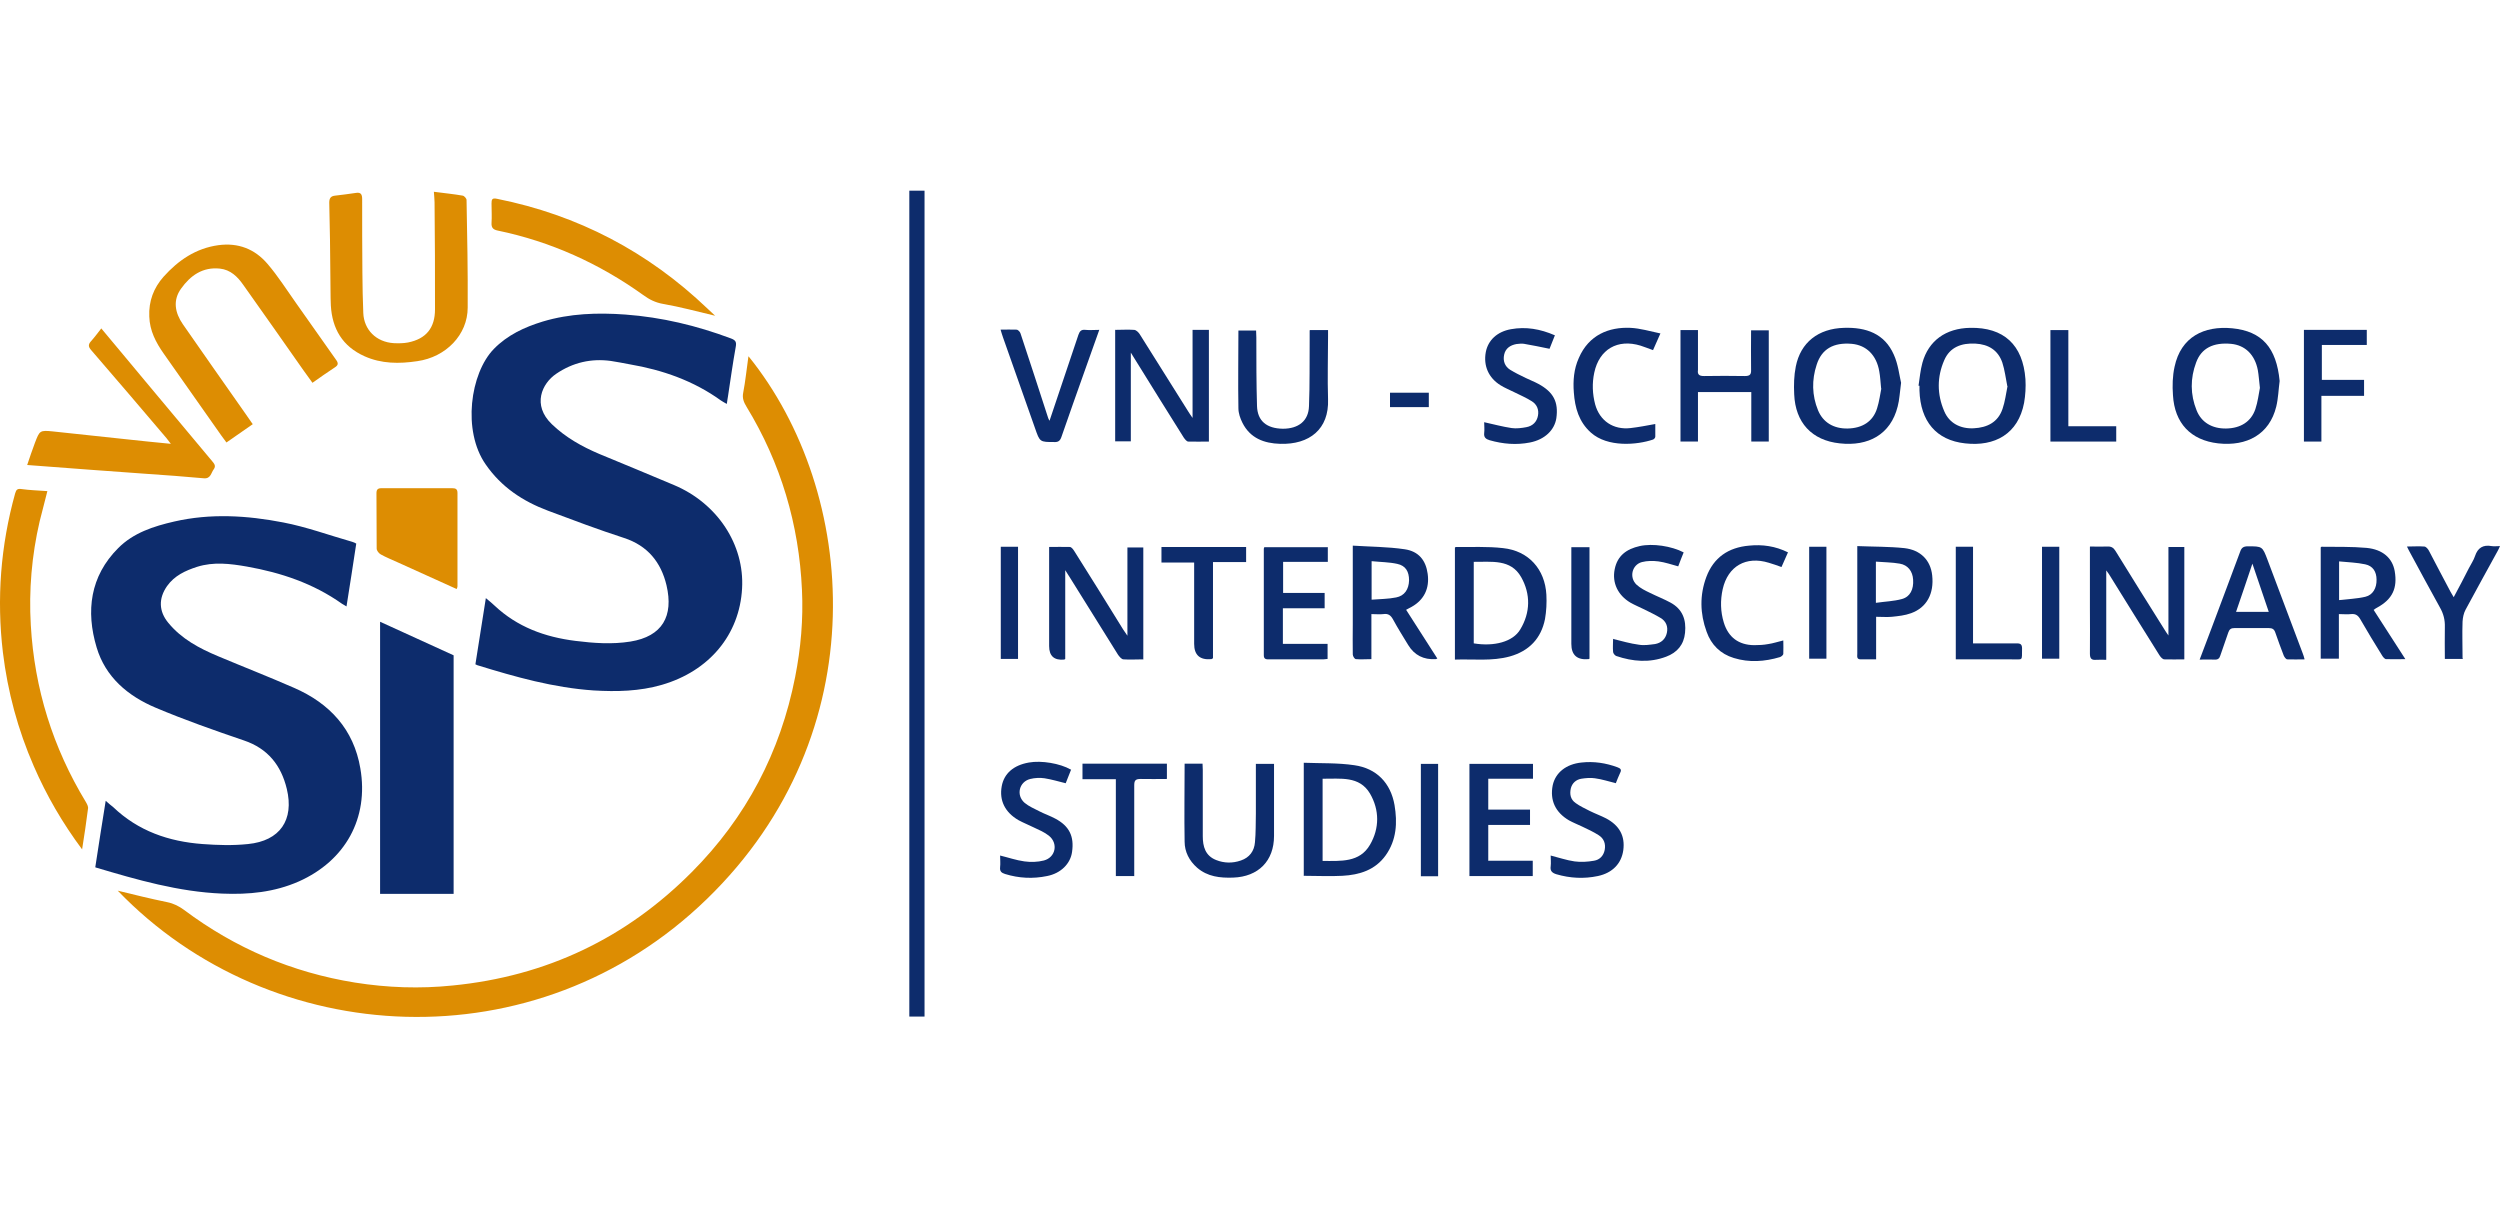 <?xml version="1.0" encoding="UTF-8"?>
<svg xmlns="http://www.w3.org/2000/svg" width="118" height="58" viewBox="0 0 118 58" fill="none">
  <path d="M42.92 9H43.638V47.982H42.92V9Z" fill="#0D2C6C"></path>
  <path d="M34.286 19.056C34.179 18.993 34.094 18.95 34.019 18.897C32.733 17.972 31.276 17.462 29.723 17.196C29.423 17.143 29.134 17.079 28.834 17.037C27.902 16.909 27.035 17.111 26.253 17.643C25.578 18.1 25.106 19.12 26.049 20.024C26.702 20.651 27.463 21.076 28.288 21.427C29.466 21.916 30.634 22.395 31.812 22.894C33.858 23.755 35.143 25.701 35.026 27.773C34.908 29.963 33.472 31.675 31.244 32.323C30.184 32.632 29.102 32.653 28.02 32.589C26.135 32.462 24.324 31.951 22.535 31.399C22.503 31.388 22.471 31.367 22.439 31.356C22.6 30.325 22.761 29.304 22.932 28.231C23.093 28.369 23.221 28.465 23.339 28.581C24.41 29.591 25.717 30.07 27.163 30.25C28.02 30.357 28.888 30.421 29.755 30.282C31.266 30.038 31.801 29.081 31.459 27.625C31.201 26.54 30.569 25.754 29.455 25.392C28.245 24.999 27.056 24.552 25.867 24.106C24.678 23.66 23.66 22.99 22.921 21.916C21.818 20.332 22.193 17.621 23.307 16.473C23.95 15.814 24.753 15.442 25.62 15.176C26.895 14.794 28.202 14.751 29.52 14.847C31.234 14.974 32.883 15.368 34.501 15.974C34.726 16.059 34.769 16.144 34.726 16.378C34.586 17.154 34.479 17.93 34.361 18.706C34.34 18.812 34.329 18.918 34.308 19.056H34.286Z" fill="#0D2C6C"></path>
  <path d="M4.497 40.934C4.657 39.882 4.818 38.861 4.989 37.798C5.129 37.926 5.236 38.011 5.343 38.096C6.521 39.223 7.967 39.722 9.563 39.839C10.27 39.892 10.999 39.914 11.706 39.839C13.216 39.69 13.891 38.702 13.537 37.235C13.27 36.129 12.648 35.332 11.513 34.949C10.11 34.471 8.717 33.982 7.357 33.408C6.039 32.855 4.979 31.962 4.561 30.559C4.047 28.847 4.25 27.2 5.579 25.871C6.296 25.148 7.25 24.84 8.224 24.616C9.938 24.223 11.663 24.329 13.366 24.659C14.47 24.871 15.541 25.265 16.622 25.573C16.698 25.594 16.762 25.626 16.815 25.658C16.665 26.647 16.515 27.625 16.355 28.624C16.28 28.581 16.205 28.539 16.14 28.496C14.791 27.54 13.27 27.029 11.652 26.742C10.86 26.604 10.088 26.509 9.306 26.753C8.749 26.934 8.235 27.168 7.882 27.667C7.475 28.252 7.496 28.858 7.946 29.4C8.567 30.155 9.403 30.601 10.292 30.973C11.481 31.473 12.681 31.941 13.87 32.462C15.562 33.195 16.698 34.428 17.008 36.267C17.415 38.617 16.301 40.626 14.105 41.604C12.948 42.114 11.738 42.231 10.485 42.178C8.428 42.093 6.478 41.529 4.518 40.945L4.497 40.934Z" fill="#0D2C6C"></path>
  <path d="M21.411 42.189H17.94V29.347C19.108 29.878 20.265 30.41 21.411 30.931V42.189Z" fill="#0D2C6C"></path>
  <path d="M35.336 16.824C40.499 23.213 41.421 34.62 33.365 42.433C25.31 50.257 12.798 49.566 5.557 42.04C6.339 42.231 7.11 42.422 7.892 42.582C8.203 42.646 8.449 42.773 8.696 42.954C11.095 44.751 13.784 45.899 16.751 46.377C18.283 46.621 19.825 46.675 21.368 46.515C25.792 46.079 29.552 44.283 32.658 41.157C35.218 38.585 36.836 35.502 37.532 31.951C37.8 30.591 37.918 29.23 37.853 27.848C37.714 24.755 36.857 21.863 35.24 19.205C35.111 18.993 35.026 18.801 35.079 18.536C35.186 17.983 35.24 17.419 35.325 16.824H35.336Z" fill="#DD8D02"></path>
  <path d="M11.941 20.013C11.513 20.311 11.117 20.587 10.688 20.885C10.602 20.768 10.527 20.672 10.453 20.566C9.542 19.28 8.642 17.983 7.732 16.697C7.357 16.165 7.068 15.612 7.046 14.943C7.014 14.22 7.25 13.592 7.721 13.061C8.417 12.285 9.242 11.721 10.303 11.573C11.245 11.445 12.027 11.753 12.627 12.455C13.12 13.029 13.527 13.677 13.966 14.294C14.598 15.187 15.23 16.091 15.862 16.983C15.98 17.143 15.969 17.239 15.798 17.345C15.455 17.568 15.112 17.813 14.748 18.068C14.598 17.866 14.459 17.664 14.319 17.473C13.377 16.133 12.434 14.783 11.481 13.444C11.213 13.061 10.881 12.731 10.377 12.678C9.563 12.593 8.985 13.008 8.546 13.624C8.149 14.177 8.257 14.762 8.631 15.304C9.585 16.686 10.56 18.057 11.524 19.439C11.652 19.62 11.781 19.811 11.931 20.024L11.941 20.013Z" fill="#DD8D02"></path>
  <path d="M20.489 9.053C20.972 9.117 21.411 9.159 21.839 9.234C21.914 9.245 22.021 9.372 22.021 9.436C22.053 11.126 22.086 12.827 22.075 14.517C22.075 15.803 21.047 16.856 19.697 17.047C18.851 17.175 18.004 17.175 17.201 16.813C16.162 16.346 15.68 15.517 15.616 14.422C15.594 13.975 15.605 13.518 15.594 13.072C15.584 11.902 15.573 10.733 15.541 9.563C15.541 9.351 15.616 9.255 15.819 9.234C16.151 9.191 16.473 9.159 16.794 9.106C17.04 9.064 17.094 9.181 17.094 9.404C17.094 10.563 17.094 11.732 17.105 12.891C17.105 13.518 17.126 14.145 17.147 14.772C17.18 15.57 17.758 16.144 18.583 16.197C18.808 16.207 19.043 16.207 19.258 16.165C20.115 15.995 20.532 15.474 20.532 14.602C20.532 12.912 20.532 11.232 20.511 9.542C20.511 9.393 20.489 9.245 20.479 9.053H20.489Z" fill="#DD8D02"></path>
  <path d="M3.886 40.105C2.943 38.84 2.194 37.543 1.594 36.161C0.844 34.439 0.362 32.653 0.137 30.793C-0.163 28.262 0.03 25.754 0.715 23.287C0.769 23.107 0.822 23.054 1.026 23.085C1.412 23.139 1.808 23.149 2.236 23.181C2.108 23.67 1.99 24.138 1.872 24.606C1.497 26.221 1.358 27.859 1.454 29.506C1.626 32.504 2.494 35.289 4.057 37.862C4.111 37.958 4.175 38.075 4.154 38.17C4.079 38.787 3.982 39.403 3.875 40.094L3.886 40.105Z" fill="#DD8D02"></path>
  <path d="M4.775 15.495C5.471 16.335 6.157 17.143 6.832 17.962C7.892 19.227 8.953 20.502 10.013 21.767C10.11 21.884 10.206 21.991 10.088 22.15C9.96 22.32 9.949 22.607 9.617 22.575C8.706 22.49 7.796 22.426 6.885 22.363C6.007 22.299 5.118 22.235 4.24 22.171C3.276 22.097 2.311 22.022 1.283 21.948C1.412 21.576 1.519 21.236 1.647 20.906C1.872 20.322 1.872 20.3 2.504 20.364C3.661 20.481 4.829 20.619 5.986 20.736C6.65 20.811 7.314 20.874 8.064 20.949C7.957 20.811 7.914 20.747 7.86 20.683C6.682 19.29 5.493 17.908 4.304 16.526C4.175 16.378 4.154 16.271 4.282 16.122C4.454 15.931 4.604 15.729 4.786 15.495H4.775Z" fill="#DD8D02"></path>
  <path d="M33.74 14.9C32.894 14.698 32.101 14.485 31.309 14.347C30.934 14.283 30.644 14.135 30.355 13.922C28.277 12.434 25.995 11.402 23.489 10.882C23.285 10.839 23.189 10.754 23.2 10.531C23.221 10.223 23.2 9.914 23.2 9.606C23.2 9.425 23.221 9.33 23.457 9.383C27.281 10.148 30.58 11.881 33.387 14.56C33.505 14.666 33.612 14.772 33.762 14.911L33.74 14.9Z" fill="#DD8D02"></path>
  <path d="M21.539 27.795C20.586 27.359 19.665 26.944 18.744 26.53C18.486 26.413 18.219 26.306 17.972 26.168C17.876 26.115 17.779 25.988 17.779 25.892C17.769 25.02 17.779 24.148 17.769 23.277C17.769 23.107 17.833 23.043 18.004 23.043C19.118 23.043 20.233 23.043 21.346 23.043C21.507 23.043 21.593 23.085 21.593 23.266C21.593 24.733 21.593 26.211 21.593 27.678C21.593 27.699 21.582 27.731 21.561 27.795H21.539Z" fill="#DD8D02"></path>
  <path d="M98.654 25.796C98.965 25.796 99.211 25.807 99.468 25.796C99.65 25.786 99.758 25.849 99.854 26.009C100.615 27.242 101.375 28.465 102.146 29.687C102.2 29.783 102.264 29.868 102.35 29.995V25.817H103.1V31.122C102.778 31.122 102.468 31.133 102.157 31.122C102.071 31.122 101.975 31.005 101.921 30.92C101.15 29.687 100.379 28.454 99.618 27.221C99.565 27.125 99.501 27.04 99.415 26.923V31.143C99.254 31.143 99.104 31.133 98.954 31.143C98.719 31.165 98.644 31.09 98.644 30.846C98.654 30.123 98.644 29.4 98.644 28.677V25.807L98.654 25.796Z" fill="#0D2C6C"></path>
  <path d="M53.953 31.122C53.632 31.122 53.332 31.143 53.032 31.122C52.936 31.122 52.84 30.995 52.775 30.91C52.015 29.698 51.265 28.486 50.515 27.285C50.451 27.178 50.376 27.072 50.279 26.913V31.101C50.279 31.101 50.247 31.133 50.226 31.133C49.755 31.175 49.519 30.963 49.519 30.495V26.168C49.519 26.062 49.519 25.966 49.519 25.817C49.862 25.817 50.172 25.807 50.494 25.817C50.579 25.817 50.665 25.945 50.718 26.03C51.49 27.253 52.25 28.475 53.011 29.708C53.064 29.793 53.118 29.868 53.214 30.006V25.839H53.964V31.143L53.953 31.122Z" fill="#0D2C6C"></path>
  <path d="M52.625 15.57C52.947 15.57 53.236 15.548 53.525 15.57C53.621 15.57 53.729 15.676 53.793 15.772C54.564 16.994 55.325 18.217 56.096 19.439C56.15 19.514 56.192 19.599 56.289 19.726V15.57H57.06V20.842C56.728 20.842 56.407 20.853 56.085 20.842C56.01 20.842 55.925 20.726 55.871 20.651C55.1 19.429 54.339 18.195 53.579 16.973C53.525 16.877 53.461 16.792 53.375 16.643V20.832H52.636V15.559L52.625 15.57Z" fill="#0D2C6C"></path>
  <path d="M90.556 18.195C90.61 17.834 90.642 17.473 90.738 17.122C91.027 16.08 91.841 15.495 92.988 15.474C94.573 15.442 95.484 16.271 95.601 17.898C95.623 18.27 95.601 18.652 95.537 19.014C95.259 20.481 94.155 21.087 92.752 20.927C91.392 20.779 90.642 19.886 90.599 18.429C90.599 18.355 90.599 18.28 90.599 18.206H90.556V18.195ZM94.745 18.227C94.669 17.855 94.627 17.473 94.509 17.111C94.305 16.526 93.855 16.25 93.234 16.218C92.591 16.186 92.034 16.378 91.767 17.005C91.424 17.791 91.424 18.61 91.767 19.407C92.002 19.971 92.527 20.247 93.159 20.215C93.802 20.183 94.305 19.928 94.519 19.301C94.637 18.961 94.68 18.599 94.755 18.227H94.745Z" fill="#0D2C6C"></path>
  <path d="M107.599 17.983C107.545 18.387 107.534 18.801 107.438 19.195C107.117 20.502 106.056 21.076 104.696 20.927C103.4 20.779 102.639 19.971 102.564 18.652C102.532 18.206 102.543 17.749 102.639 17.313C102.939 15.899 104.032 15.368 105.36 15.495C106.774 15.633 107.449 16.42 107.599 17.983ZM106.667 18.302C106.624 17.951 106.613 17.706 106.57 17.473C106.431 16.739 105.971 16.293 105.306 16.229C104.471 16.154 103.903 16.431 103.657 17.111C103.378 17.855 103.378 18.621 103.678 19.365C103.903 19.939 104.417 20.236 105.071 20.226C105.756 20.215 106.249 19.907 106.453 19.312C106.57 18.961 106.613 18.589 106.667 18.312V18.302Z" fill="#0D2C6C"></path>
  <path d="M89.731 18.068C89.667 18.536 89.656 18.865 89.571 19.184C89.239 20.513 88.178 21.076 86.839 20.927C85.511 20.789 84.74 19.939 84.686 18.61C84.665 18.174 84.675 17.728 84.761 17.302C84.986 16.165 85.821 15.506 87.043 15.474C88.071 15.442 88.949 15.74 89.388 16.739C89.592 17.186 89.646 17.706 89.731 18.068ZM88.789 18.334C88.757 18.004 88.746 17.77 88.703 17.536C88.574 16.76 88.092 16.293 87.407 16.229C86.539 16.154 85.982 16.473 85.746 17.217C85.511 17.93 85.522 18.663 85.811 19.365C86.046 19.939 86.55 20.236 87.203 20.226C87.9 20.215 88.403 19.896 88.596 19.28C88.703 18.95 88.746 18.589 88.799 18.334H88.789Z" fill="#0D2C6C"></path>
  <path d="M61.538 41.349V36.002C62.352 36.033 63.144 36.002 63.926 36.118C64.976 36.267 65.64 36.958 65.822 38C65.962 38.829 65.919 39.648 65.405 40.371C64.912 41.062 64.173 41.296 63.359 41.338C62.769 41.37 62.17 41.338 61.548 41.338L61.538 41.349ZM62.427 36.756V40.636C63.284 40.636 64.173 40.721 64.665 39.871C65.115 39.095 65.115 38.234 64.665 37.458C64.162 36.608 63.262 36.767 62.427 36.756Z" fill="#0D2C6C"></path>
  <path d="M68.672 25.849C68.672 25.849 68.704 25.817 68.715 25.817C69.454 25.828 70.204 25.786 70.943 25.871C72.153 25.998 72.924 26.87 72.989 28.071C73.01 28.454 72.989 28.847 72.924 29.219C72.742 30.134 72.174 30.729 71.264 30.984C70.418 31.218 69.539 31.101 68.672 31.133V25.849ZM69.561 26.53V30.367C70.525 30.527 71.414 30.293 71.757 29.708C72.239 28.911 72.249 28.039 71.8 27.242C71.307 26.37 70.396 26.53 69.55 26.519L69.561 26.53Z" fill="#0D2C6C"></path>
  <path d="M67.847 31.08C67.793 31.101 67.783 31.111 67.772 31.111C67.193 31.147 66.758 30.924 66.465 30.442C66.219 30.038 65.972 29.645 65.747 29.23C65.64 29.039 65.522 28.953 65.297 28.985C65.126 29.007 64.944 28.985 64.73 28.985V31.111C64.473 31.111 64.237 31.133 64.001 31.111C63.937 31.111 63.851 30.973 63.851 30.888C63.841 30.421 63.851 29.953 63.851 29.485C63.851 28.369 63.851 27.253 63.851 26.136V25.754C64.687 25.807 65.501 25.807 66.294 25.924C66.969 26.02 67.301 26.455 67.386 27.083C67.483 27.773 67.215 28.316 66.626 28.645C66.551 28.688 66.476 28.72 66.369 28.783C66.861 29.559 67.354 30.314 67.847 31.09V31.08ZM64.74 28.305C65.147 28.273 65.533 28.273 65.897 28.199C66.294 28.124 66.497 27.816 66.508 27.391C66.508 26.976 66.347 26.7 65.951 26.615C65.565 26.53 65.158 26.53 64.74 26.487V28.305Z" fill="#0D2C6C"></path>
  <path d="M112.033 28.783C112.526 29.549 113.008 30.304 113.533 31.111C113.19 31.111 112.912 31.122 112.623 31.111C112.558 31.111 112.473 31.005 112.43 30.931C112.076 30.367 111.734 29.793 111.401 29.219C111.294 29.039 111.177 28.964 110.973 28.985C110.791 29.007 110.62 28.985 110.395 28.985V31.09H109.538V25.839C109.538 25.839 109.559 25.807 109.58 25.807C110.287 25.817 110.994 25.796 111.701 25.86C112.473 25.934 112.923 26.349 113.03 26.955C113.169 27.763 112.923 28.284 112.205 28.677C112.162 28.698 112.108 28.73 112.044 28.783H112.033ZM110.395 28.326C110.834 28.273 111.252 28.262 111.648 28.167C112.001 28.082 112.183 27.752 112.173 27.359C112.173 26.987 112.001 26.71 111.637 26.636C111.241 26.551 110.834 26.54 110.405 26.498V28.337L110.395 28.326Z" fill="#0D2C6C"></path>
  <path d="M80.144 18.504V20.842H79.319V15.58H80.144C80.144 16.133 80.144 16.665 80.144 17.207C80.144 17.292 80.144 17.377 80.144 17.462C80.112 17.685 80.208 17.749 80.433 17.749C81.076 17.738 81.719 17.738 82.362 17.749C82.608 17.749 82.661 17.664 82.651 17.441C82.64 16.835 82.651 16.229 82.651 15.591H83.486V20.842H82.661V18.504H80.144Z" fill="#0D2C6C"></path>
  <path d="M55.903 36.044H56.76C56.76 36.14 56.771 36.246 56.771 36.342C56.771 37.383 56.771 38.425 56.771 39.467C56.771 39.956 56.889 40.392 57.403 40.594C57.778 40.743 58.174 40.753 58.57 40.615C58.977 40.477 59.202 40.169 59.234 39.754C59.277 39.308 59.267 38.861 59.277 38.404C59.277 37.628 59.277 36.852 59.277 36.055H60.134V36.416C60.134 37.426 60.134 38.436 60.134 39.456C60.134 40.636 59.395 41.381 58.206 41.423C57.585 41.444 56.996 41.381 56.503 40.955C56.128 40.626 55.914 40.201 55.914 39.722C55.892 38.51 55.914 37.288 55.914 36.044H55.903Z" fill="#0D2C6C"></path>
  <path d="M103.828 31.122C104.032 30.58 104.224 30.08 104.407 29.591C104.846 28.411 105.296 27.231 105.735 26.041C105.799 25.849 105.896 25.786 106.099 25.786C106.785 25.786 106.785 25.786 107.031 26.434C107.588 27.901 108.134 29.379 108.691 30.846C108.723 30.92 108.745 31.005 108.777 31.122C108.488 31.122 108.22 31.133 107.963 31.122C107.899 31.122 107.824 31.016 107.792 30.941C107.652 30.58 107.524 30.229 107.395 29.857C107.342 29.698 107.256 29.645 107.085 29.645C106.549 29.645 106.013 29.645 105.467 29.645C105.306 29.645 105.231 29.698 105.178 29.846C105.06 30.208 104.921 30.569 104.803 30.931C104.76 31.08 104.685 31.143 104.524 31.133C104.299 31.122 104.075 31.133 103.817 31.133L103.828 31.122ZM106.313 26.604C106.056 27.38 105.799 28.124 105.542 28.879H107.085C106.827 28.114 106.57 27.37 106.313 26.604Z" fill="#0D2C6C"></path>
  <path d="M61.827 15.58H62.684C62.684 15.687 62.684 15.793 62.684 15.889C62.684 16.877 62.652 17.855 62.684 18.844C62.737 20.258 61.805 20.991 60.423 20.949C59.663 20.927 59.01 20.683 58.645 19.96C58.538 19.747 58.453 19.503 58.453 19.269C58.431 18.057 58.453 16.835 58.453 15.602H59.288C59.288 15.708 59.299 15.825 59.299 15.931C59.299 17.005 59.299 18.089 59.331 19.163C59.352 19.875 59.791 20.226 60.552 20.236C61.291 20.236 61.763 19.864 61.784 19.173C61.827 18.132 61.805 17.101 61.816 16.059C61.816 15.921 61.816 15.782 61.816 15.602L61.827 15.58Z" fill="#0D2C6C"></path>
  <path d="M87.653 25.775C88.435 25.807 89.164 25.796 89.881 25.871C90.653 25.956 91.124 26.445 91.199 27.157C91.295 28.018 90.942 28.677 90.203 28.943C89.913 29.049 89.603 29.081 89.292 29.113C89.056 29.134 88.821 29.113 88.553 29.113V31.122C88.285 31.122 88.049 31.122 87.825 31.122C87.621 31.122 87.664 30.973 87.664 30.856C87.664 30.112 87.664 29.358 87.664 28.613C87.664 27.784 87.664 26.966 87.664 26.136V25.775H87.653ZM88.542 28.454C88.981 28.39 89.388 28.38 89.774 28.273C90.16 28.167 90.331 27.816 90.299 27.359C90.278 26.966 90.053 26.668 89.667 26.604C89.303 26.54 88.928 26.54 88.542 26.509V28.454Z" fill="#0D2C6C"></path>
  <path d="M70.236 40.626H72.346V41.349H69.357V36.055H72.357V36.756H70.246V38.213H72.217V38.936H70.246V40.615L70.236 40.626Z" fill="#0D2C6C"></path>
  <path d="M62.673 25.817V26.519H60.563V27.986H62.523V28.709H60.552V30.389H62.662V31.101C62.598 31.101 62.534 31.122 62.459 31.122C61.612 31.122 60.756 31.122 59.909 31.122C59.77 31.122 59.652 31.122 59.652 30.931C59.652 29.251 59.652 27.582 59.652 25.903C59.652 25.881 59.663 25.871 59.674 25.828H62.662L62.673 25.817Z" fill="#0D2C6C"></path>
  <path d="M73.396 15.814C73.299 16.059 73.213 16.271 73.138 16.463C72.721 16.378 72.324 16.293 71.939 16.229C71.821 16.207 71.692 16.229 71.575 16.239C71.285 16.293 71.06 16.441 70.996 16.739C70.932 17.037 71.028 17.292 71.275 17.451C71.51 17.6 71.767 17.717 72.025 17.845C72.217 17.94 72.421 18.015 72.614 18.121C73.321 18.504 73.567 18.971 73.46 19.737C73.374 20.3 72.914 20.747 72.217 20.885C71.575 21.012 70.943 20.959 70.311 20.779C70.139 20.726 70.032 20.651 70.053 20.449C70.075 20.279 70.053 20.098 70.053 19.928C70.493 20.024 70.921 20.141 71.35 20.205C71.575 20.236 71.821 20.205 72.046 20.162C72.335 20.109 72.539 19.918 72.592 19.62C72.646 19.333 72.539 19.088 72.303 18.94C72.035 18.77 71.735 18.642 71.457 18.504C71.243 18.397 71.028 18.312 70.825 18.185C70.257 17.834 70.011 17.26 70.129 16.622C70.236 16.059 70.664 15.655 71.317 15.538C72.025 15.41 72.699 15.527 73.385 15.825L73.396 15.814Z" fill="#0D2C6C"></path>
  <path d="M76.277 36.969C75.924 36.884 75.613 36.778 75.281 36.735C75.077 36.703 74.853 36.724 74.638 36.756C74.392 36.799 74.21 36.958 74.145 37.203C74.081 37.479 74.124 37.734 74.37 37.904C74.574 38.053 74.81 38.16 75.035 38.276C75.292 38.404 75.559 38.5 75.806 38.627C76.448 38.968 76.706 39.467 76.62 40.126C76.534 40.753 76.117 41.2 75.42 41.349C74.767 41.487 74.113 41.455 73.46 41.264C73.256 41.2 73.16 41.104 73.192 40.892C73.213 40.721 73.192 40.551 73.192 40.381C73.578 40.477 73.942 40.605 74.317 40.658C74.617 40.7 74.938 40.679 75.238 40.626C75.506 40.583 75.688 40.392 75.742 40.116C75.795 39.829 75.709 39.584 75.463 39.425C75.217 39.265 74.938 39.138 74.67 39.01C74.467 38.914 74.253 38.829 74.06 38.723C73.406 38.34 73.149 37.766 73.288 37.065C73.417 36.469 73.921 36.065 74.649 35.991C75.227 35.927 75.795 36.012 76.341 36.214C76.481 36.267 76.556 36.321 76.47 36.48C76.395 36.639 76.331 36.809 76.266 36.969H76.277Z" fill="#0D2C6C"></path>
  <path d="M49.54 19.854C49.99 18.504 50.451 17.154 50.901 15.803C50.965 15.623 51.04 15.548 51.233 15.57C51.436 15.591 51.64 15.57 51.886 15.57C51.661 16.197 51.458 16.782 51.243 17.377C50.858 18.461 50.472 19.546 50.097 20.63C50.033 20.811 49.947 20.874 49.755 20.864C49.08 20.864 49.08 20.864 48.855 20.215C48.351 18.791 47.848 17.356 47.344 15.931C47.301 15.814 47.269 15.697 47.227 15.559C47.494 15.559 47.741 15.548 47.976 15.559C48.051 15.559 48.148 15.665 48.169 15.74C48.608 17.069 49.047 18.408 49.476 19.737C49.487 19.779 49.519 19.811 49.519 19.832L49.54 19.854Z" fill="#0D2C6C"></path>
  <path d="M50.558 36.321C50.472 36.544 50.386 36.756 50.301 36.969C49.958 36.884 49.637 36.788 49.305 36.735C49.09 36.703 48.844 36.714 48.63 36.767C48.105 36.895 47.944 37.532 48.362 37.894C48.565 38.064 48.822 38.17 49.069 38.298C49.315 38.425 49.572 38.51 49.808 38.638C50.472 38.989 50.708 39.478 50.601 40.211C50.526 40.764 50.076 41.221 49.422 41.349C48.758 41.487 48.094 41.455 47.441 41.253C47.269 41.2 47.184 41.126 47.205 40.934C47.227 40.753 47.205 40.562 47.205 40.381C47.601 40.477 47.966 40.605 48.351 40.658C48.651 40.7 48.983 40.69 49.272 40.615C49.829 40.466 49.958 39.807 49.508 39.446C49.294 39.276 49.037 39.169 48.79 39.053C48.555 38.936 48.308 38.84 48.073 38.712C47.43 38.34 47.162 37.777 47.28 37.118C47.387 36.512 47.837 36.118 48.565 35.991C49.155 35.885 50.033 36.033 50.536 36.321H50.558Z" fill="#0D2C6C"></path>
  <path d="M76.127 30.155C76.556 30.261 76.952 30.378 77.359 30.431C77.605 30.474 77.862 30.431 78.12 30.399C78.409 30.346 78.612 30.165 78.677 29.868C78.741 29.57 78.634 29.315 78.377 29.166C78.13 29.017 77.862 28.89 77.605 28.762C77.391 28.656 77.156 28.56 76.952 28.443C76.363 28.093 76.084 27.508 76.213 26.87C76.341 26.221 76.781 25.913 77.391 25.775C78.002 25.637 78.902 25.775 79.469 26.073C79.384 26.285 79.298 26.498 79.212 26.732C78.902 26.647 78.591 26.54 78.28 26.498C78.023 26.466 77.745 26.466 77.498 26.53C77.027 26.657 76.888 27.253 77.241 27.593C77.423 27.763 77.659 27.88 77.884 27.986C78.205 28.146 78.537 28.273 78.848 28.443C79.416 28.752 79.598 29.251 79.534 29.868C79.48 30.431 79.159 30.803 78.644 30.995C77.862 31.292 77.07 31.229 76.288 30.963C76.224 30.941 76.138 30.835 76.138 30.771C76.117 30.559 76.138 30.346 76.138 30.144L76.127 30.155Z" fill="#0D2C6C"></path>
  <path d="M78.366 15.75C78.227 16.069 78.13 16.282 78.023 16.526C77.82 16.452 77.627 16.378 77.434 16.314C76.352 15.984 75.484 16.484 75.249 17.59C75.142 18.089 75.163 18.599 75.292 19.088C75.506 19.864 76.149 20.3 76.963 20.205C77.338 20.162 77.723 20.088 78.13 20.013C78.13 20.215 78.13 20.417 78.13 20.609C78.13 20.662 78.077 20.726 78.023 20.747C77.273 21.002 75.881 21.129 75.088 20.417C74.52 19.907 74.338 19.248 74.285 18.525C74.242 17.972 74.285 17.419 74.52 16.898C74.992 15.803 75.945 15.431 76.952 15.474C77.413 15.495 77.873 15.633 78.377 15.74L78.366 15.75Z" fill="#0D2C6C"></path>
  <path d="M84.397 26.062C84.29 26.306 84.193 26.53 84.086 26.764C83.872 26.689 83.679 26.615 83.486 26.562C82.415 26.232 81.558 26.721 81.312 27.805C81.194 28.337 81.205 28.869 81.365 29.389C81.579 30.08 82.062 30.442 82.79 30.452C83.015 30.452 83.24 30.442 83.465 30.399C83.69 30.367 83.904 30.293 84.172 30.229C84.172 30.452 84.183 30.654 84.172 30.856C84.172 30.92 84.075 30.995 84.011 31.016C83.293 31.229 82.565 31.282 81.837 31.058C81.205 30.867 80.765 30.431 80.551 29.815C80.24 28.964 80.219 28.093 80.54 27.231C80.883 26.317 81.579 25.839 82.554 25.754C83.186 25.69 83.797 25.775 84.397 26.073V26.062Z" fill="#0D2C6C"></path>
  <path d="M108.745 15.57H111.712V16.282H109.591V17.93H111.584V18.684H109.57V20.842H108.745V15.57Z" fill="#0D2C6C"></path>
  <path d="M116.254 31.101H115.397C115.397 30.591 115.386 30.102 115.397 29.602C115.408 29.262 115.333 28.964 115.161 28.666C114.679 27.795 114.208 26.923 113.737 26.051C113.694 25.977 113.662 25.903 113.608 25.796C113.908 25.796 114.165 25.775 114.422 25.796C114.508 25.796 114.604 25.913 114.647 25.998C114.99 26.647 115.322 27.295 115.665 27.933C115.708 28.007 115.751 28.071 115.815 28.188C116.072 27.71 116.308 27.263 116.532 26.817C116.629 26.625 116.757 26.445 116.822 26.243C116.95 25.86 117.197 25.701 117.604 25.775C117.721 25.796 117.85 25.775 118 25.775C117.946 25.881 117.925 25.956 117.882 26.02C117.379 26.944 116.865 27.859 116.372 28.783C116.286 28.943 116.243 29.155 116.233 29.336C116.211 29.91 116.233 30.474 116.233 31.069L116.254 31.101Z" fill="#0D2C6C"></path>
  <path d="M53.547 41.349H52.668V36.778H51.093V36.044H55.078V36.767C54.66 36.767 54.243 36.778 53.836 36.767C53.589 36.767 53.536 36.841 53.536 37.075C53.536 38.393 53.536 39.712 53.536 41.041V41.359L53.547 41.349Z" fill="#0D2C6C"></path>
  <path d="M57.253 31.069C57.188 31.101 57.188 31.111 57.178 31.111C56.635 31.161 56.364 30.92 56.364 30.389C56.364 29.23 56.364 28.071 56.364 26.902C56.364 26.796 56.364 26.7 56.364 26.551H54.821V25.817H58.817V26.53H57.253V31.069Z" fill="#0D2C6C"></path>
  <path d="M99.886 20.119V20.842H96.78V15.58H97.626V20.119H99.886Z" fill="#0D2C6C"></path>
  <path d="M92.302 25.807H93.127V30.367C93.352 30.367 93.534 30.367 93.716 30.367C94.209 30.367 94.702 30.367 95.194 30.367C95.376 30.367 95.441 30.421 95.441 30.612C95.43 31.229 95.505 31.111 94.937 31.122C94.07 31.122 93.202 31.122 92.313 31.122V25.807H92.302Z" fill="#0D2C6C"></path>
  <path d="M75.024 31.09C75.024 31.09 74.992 31.111 74.981 31.111C74.438 31.161 74.167 30.92 74.167 30.389V26.179C74.167 26.073 74.167 25.956 74.167 25.828H75.024V31.101V31.09Z" fill="#0D2C6C"></path>
  <path d="M85.393 25.807H86.207V31.09H85.393V25.807Z" fill="#0D2C6C"></path>
  <path d="M96.383 25.807H97.198V31.09H96.383V25.807Z" fill="#0D2C6C"></path>
  <path d="M48.051 31.101H47.237V25.807H48.051V31.101Z" fill="#0D2C6C"></path>
  <path d="M67.879 41.359H67.065V36.055H67.879V41.359Z" fill="#0D2C6C"></path>
  <path d="M67.44 18.536V19.216H65.608V18.536H67.44Z" fill="#0D2C6C"></path>
</svg>
